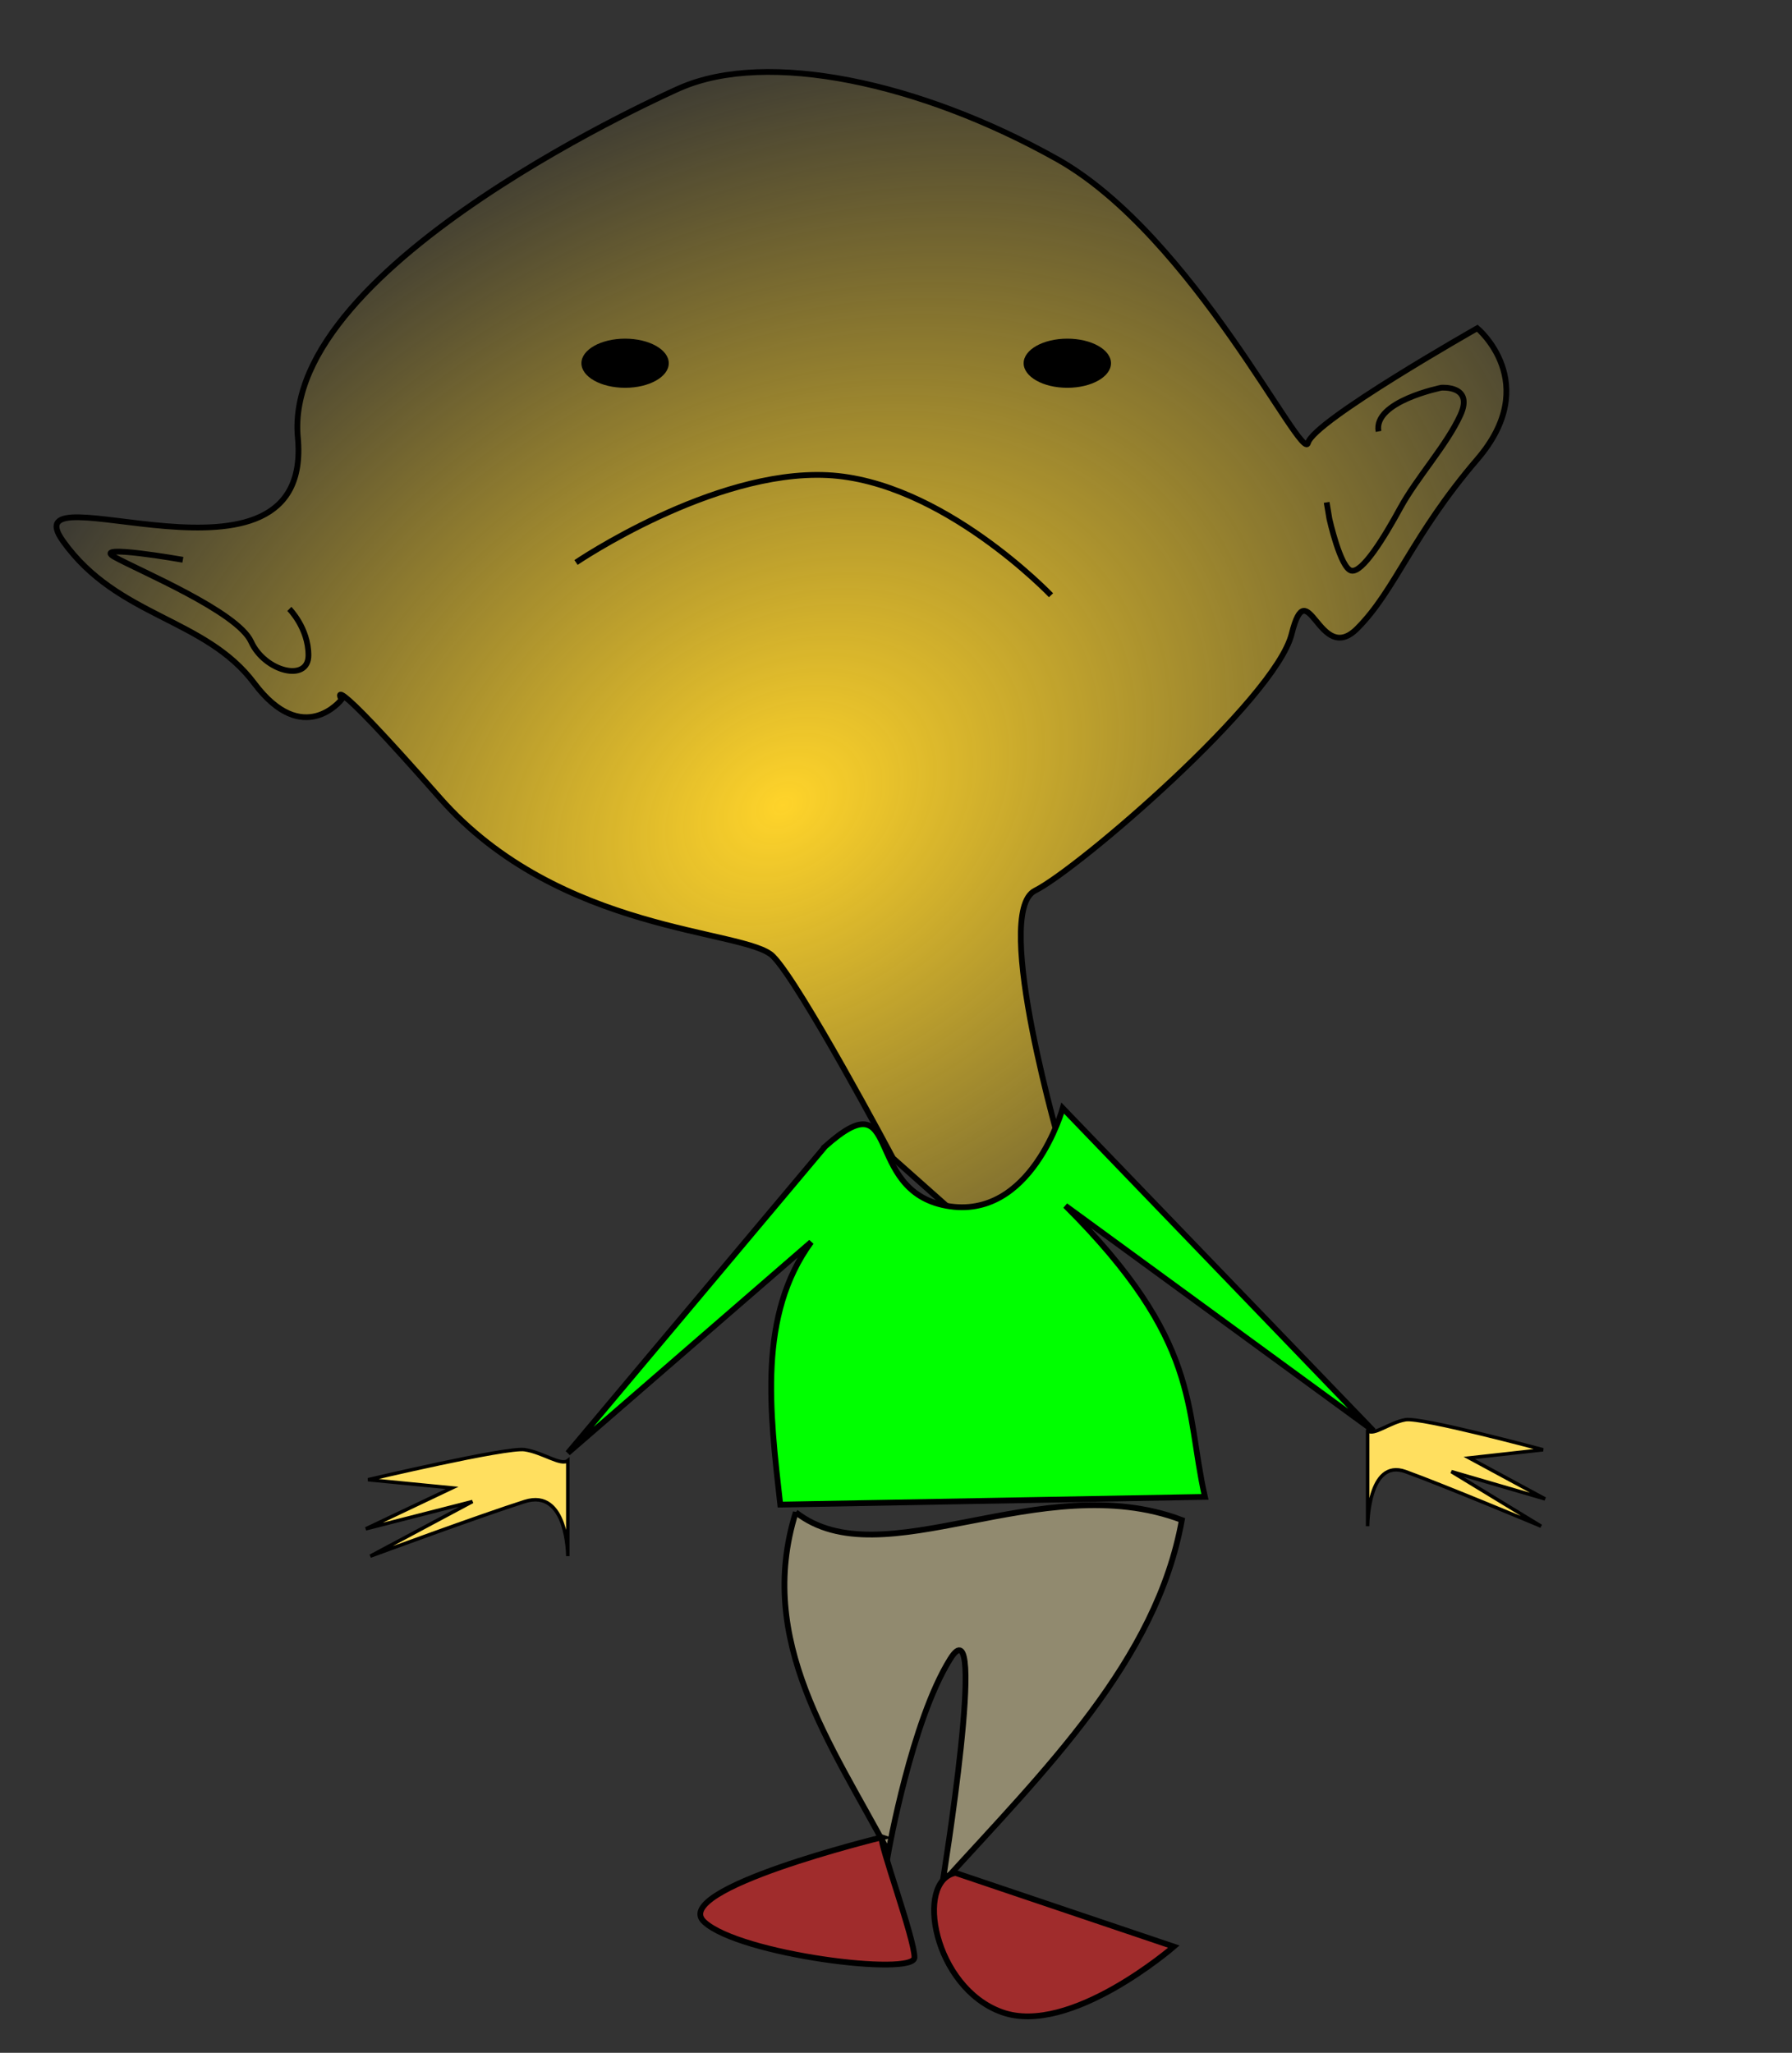 <svg xmlns="http://www.w3.org/2000/svg" viewBox="0 0 744.09 852.36"><rect x="0" y="0" width="744.09" height="852.36" fill="#333333" stroke="none"/><defs><radialGradient id="a" gradientUnits="userSpaceOnUse" cx="159" cy="610.25" r="67.557" gradientTransform="matrix(1.141 -.728 .547 .857 -166.8 103)"><stop offset="0" stop-color="#ffd42a"/><stop offset="1" stop-color="#ffd42a" stop-opacity="0"/></radialGradient></defs><path d="M-601.044-305.923s-117.923 53.476-127.52 53.476c-9.598 0-43.878 53.476-61.704 52.104-17.825-1.37-53.476-23.31-52.104-31.536 1.37-8.228 28.796-6.856 28.796-6.856s-60.333-10.97-47.99 1.371c12.34 12.34 41.135 46.621 41.135 46.621s57.59-9.598 63.076-17.825c5.484-8.227 35.65-45.25 60.332-49.362 24.682-4.114 98.726-47.99 95.984-47.99z" stroke="#000" stroke-width=".999"/><path d="M-444.089-370.105c-66.37-.156-205.346 64.022-254.171 132.835l-.146-.109s-46.613-35.64-53.469-17.815c-6.856 17.825 15.064 32.916 8.209 60.34-6.857 27.423 35.654 45.244 39.767 38.388.619-1.031 1.305-3.523 2.015-6.957 48.554 53.348 212.432 73.021 212.432 73.021v69.804s-32.96 7.754-73.68 23.267c-40.721 15.515 7.738 166.769 7.738 166.769l238.52 1.951s5.812-64.004-7.762-124.12c-13.574-60.113-127.975-77.561-127.975-77.561l-5.811-75.634s117.767-66.246 178.646-126.536c8.73 5.28 45.933 2.236 49.503-22.779 3.992-27.984 29.999-33.674 30.371-52.768.373-19.095-56.247-3.648-56.247-3.648l-.7.19c-41.59-40.789-178.313-58.19-178.313-58.19a85.139 85.139 0 00-8.93-.467z" stroke="#000" stroke-width="4.8" fill="#fca"/><path d="M-679.488-198.992s135.74 95.018 193.91 73.686c58.174-21.33 125.118-99.483 125.118-99.483s-76.672 47.033-134.816 66.515c-67.143 22.506-179.148-39.134-184.212-40.715z" stroke="#000" stroke-width="1" fill="#ff7f2a"/><path d="M-565.406-157.836l34.28 28.795 19.196-1.371-4.113-19.197 13.711 15.083 21.94-9.598 15.082-26.052-100.094 12.34z" stroke="#000" stroke-width="1" fill="#fff"/><path d="M-641.084-265.487s100.837-19.392 91.141 17.452c-9.696 36.844-65.93 29.087-58.175 23.27 7.756-5.818 52.357-31.027 32.965-31.027-19.392 0-75.627-7.756-75.627-7.756l9.696-1.94z" fill="#fff"/><path d="M-568.147-246.276c0 7.951-7.674 14.397-17.14 14.397s-17.14-6.446-17.14-14.397 7.674-14.398 17.14-14.398 17.14 6.446 17.14 14.398z" fill-rule="evenodd" fill-opacity=".84"/><path d="M-413.634-247.658s-100.837-19.391-91.14 17.453c9.695 36.844 65.93 29.087 58.175 23.269-7.756-5.818-52.358-31.026-32.965-31.026 19.391 0 75.627-7.757 75.627-7.757l-9.696-1.939z" fill="#fff"/><path d="M-486.57-228.447c0 7.952 7.674 14.397 17.14 14.397s17.14-6.445 17.14-14.397-7.674-14.397-17.14-14.397-17.14 6.446-17.14 14.397z" fill-rule="evenodd" fill-opacity=".84"/><path d="M-657.273-253.824s46.62-15.082 60.331-16.454c13.712-1.371 41.135 13.712 41.135 13.712v-30.166L-655.9-259.31l4.114 2.743-5.485 2.742z" stroke="#000" stroke-width="1"/><path d="M-403.596-250.981s-46.622-1.315-60.333 1.363c-13.712 2.678-41.136 25.86-41.136 25.86v-30.166l100.097-2.137-4.113 3.958 5.485 1.122z" stroke="#000" stroke-width=".999"/><path d="M-681.955-260.678s-89.126 53.475-86.384 61.703c2.742 8.227-76.788 119.294-86.384 79.53-9.599-39.765-27.424-35.651-27.424-35.651s8.227 6.856 15.083 38.393 24.681 34.28 46.62 12.34c21.938-21.938 46.62-68.561 67.187-89.126 20.568-20.568 74.046-63.074 71.304-67.187z" stroke="#000" stroke-width="1"/><path d="M-469.324-370.374s89.127 53.476 86.384 61.704c-2.743 8.227 86.384 134.376 95.983 94.612 9.599-39.765 41.136-1.372 41.136-1.372s-20.568-35.65-27.425-4.113c-6.855 31.536-35.65 27.425-57.59 5.485-21.938-21.94-46.62-68.559-67.189-89.127-20.568-20.568-74.044-63.075-71.301-67.19z" stroke="#000" stroke-width=".999"/><path d="M-456.975-367.623s105.582 38.393 102.84 46.621c-2.743 8.228 86.384 134.377 95.983 94.612 9.598-39.764 41.136-1.37 41.136-1.37s-42.507 9.598-49.362 41.135c-6.856 31.537-13.712-17.825-35.65-39.764-21.94-21.94-41.136-63.076-61.704-83.644-20.568-20.568-95.984-53.476-93.241-57.59z" stroke="#000" stroke-width=".999"/><path d="M-409.1-363.507s111.661 39.072 119.975 61.048c8.315 21.977 13.067 40.291 13.067 40.291s11.878-2.442 26.132-1.22c14.255 1.22 26.133 8.546 32.072 10.988 5.939 2.442 13.066-9.768 13.066-9.768s-41.576 12.21-60.581-13.43c-19.006-25.64-32.072-42.734-53.454-51.28-21.382-8.546-40.388-9.767-52.265-23.198-11.879-13.43-39.2-13.43-38.013-13.43zM-527.81-356.661s-13.487 27.033-7.933 34.083c5.553 7.052 8.726 31.733 8.726 31.733s-10.313-8.227-17.453-23.507c-7.14-15.279 15.867-41.136 16.66-42.311z" stroke="#000" stroke-width=".999"/><path d="M-507.823-351.18s2.742 47.99 0 53.476c-2.742 5.485-27.425 17.826-27.425 17.826s42.508-10.97 41.136-23.311c-1.37-12.341-5.484-42.508-5.484-42.508l19.196-20.567-27.425 15.083z" stroke="#000" stroke-width=".999"/><path d="M-561.293-342.95s-156.31 60.331-179.623 63.074c-23.31 2.742-49.363 60.331-49.363 60.331s17.826-43.877 42.506-50.733c24.681-6.856 69.933-20.568 82.272-17.825 12.34 2.742 108.32-54.847 104.207-54.847zM-633.96-322.379s93.239-54.846 123.407-52.104c30.166 2.742 35.65 2.742 35.65 2.742l-159.059 49.361zM-446.111-377.224s168.656 43.878 186.478 47.991c17.826 4.114 72.675 2.743 78.159 5.485 5.485 2.742 0 54.847 19.196 60.331 19.196 5.485-31.537 8.227-28.794-16.454 2.742-24.68 16.454-31.537-26.053-30.166-42.506 1.371-61.703-10.97-89.126-24.682-27.42-13.716-137.11-41.135-139.852-42.506z" stroke="#000" stroke-width="1"/><path d="M-233.578-301.814s17.826-5.485 12.341 8.227c-5.484 13.712-32.908 42.506-32.908 42.506l-23.31-1.371 23.31-24.68" stroke="#000" stroke-width="3.8" fill="none"/><path d="M-721.718-241.478s-16.454-9.598-16.454-2.742c0 6.856 6.856 53.475 6.856 53.475l6.856 20.568 6.856 5.485 13.712-20.568-9.598-12.34" stroke="#000" stroke-width="8.4" fill="none"/><path d="M-580.486 46.466s45.248 17.825 47.991 30.166c2.742 12.34 19.196-10.97 19.196-10.97s-5.484-57.589-20.568-60.33c-15.082-2.743-31.537-8.228-38.393 8.226s-9.598 30.166-8.227 32.908z" stroke="#000" stroke-width="12.822" fill="#fc0"/><path d="M-327.149 35.505s-45.25 17.825-47.99 30.165c-2.743 12.34-19.197-10.97-19.197-10.97s5.364-63.854 20.568-65.817c42.507-5.485 34.966 15.768 41.82 32.223 6.857 16.454 6.171 11.655 4.8 14.398z" stroke="#000" stroke-width="11.6" fill="#fc0"/><path d="M-518.786-11.122s19.882 21.254 30.166 30.852c10.284 9.598 34.965 4.799 45.249-2.057s26.738-38.393 26.738-38.393l19.196 4.799 6.17 71.99-10.969 49.361-76.788-17.14-34.28-46.62-15.768-34.964-10.284-10.284 20.568-7.541z" stroke="#000" stroke-width="16.422" fill="#fc0"/><path d="M-535.238-12.493s17.826 10.97 17.826 27.424 38.393 43.877 38.393 43.877c30.915 22.771 36.736 26.157 71.304 1.371 8.268 2.481 20.747-69.6 6.856-80.215-10.046-7.674 37.021 6.17 37.021 6.17l-10.969 8.228s-23.751 65.577-15.082 65.816c80.581 2.22 64.922 106.04 37.021 108.32l-163.172-1.37c-20.072-26.817-43.045-52.78-2.742-97.353 0 0-9.598-43.878-13.712-52.105-4.113-8.232-25.37-19.2-25.37-19.2l22.625-10.97z" stroke="#000" stroke-width="1" fill="#00f"/><g><path d="M338.91 443.89s-36.871 16.162-35.355 32.325c1.515 16.162-26.769 2.525-21.718 9.596 5.05 7.072 13.132 7.072 17.678 13.132 4.546 6.061 8.081 1.516 8.081 1.516s-2.02-3.536 9.092 9.091 28.284 12.122 30.81 14.647c2.525 2.525 11.112 18.688 11.112 18.688l9.091 8.081 6.566-8.586s-6.566-22.223-2.525-24.244c4.04-2.02 22.223-17.678 23.739-23.74 1.515-6.06 2.525 3.031 6.06-.504 3.536-3.536 5.051-8.586 11.113-15.657 6.06-7.071 0-12.122 0-12.122s-15.152 8.586-15.657 10.607c-.506 2.02-10.607-19.193-23.234-26.264-12.627-7.071-26.77-10.102-34.85-6.566z" stroke="#000" stroke-width=".534" fill="url(#a)" transform="matrix(4.489 0 0 4.489 -1238.99 -1956.1)"/><path d="M342.641 476.021L235.805 603.294l101.006-87.571c-22.092 30.397-17.244 69.774-12.824 109.009l176.337-3.206c-8.38-37.153-1.326-64.43-57.938-120.895l127.887 93.434-128.987-133.948s-13.02 46.96-48.288 40.546c-35.267-6.412-18.036-53.369-50.357-24.643z" stroke="#000" stroke-width="2.397" fill="#0f0"/><path d="M330.433 627.914c-16.729 53.356 14.805 96.37 38.473 141.07 0 0 9.618-54.504 25.649-80.151 16.03-25.65-3.206 92.976-3.206 92.976 42.528-46.811 88.895-92.227 99.39-150.686-58.464-22.174-124.405 24.92-160.305-3.206z" stroke="#000" stroke-width="2.397" fill="#918a6f"/><path d="M366.117 762.885s-88.416 21.537-73.68 35.14c14.736 13.602 87.28 22.67 87.28 14.735s-14.736-47.61-13.603-49.876zM396.728 777.652l90.683 30.605s-43.074 37.407-71.413 27.205c-28.339-10.201-36.273-54.41-19.27-57.808z" stroke="#000" stroke-width="2.397" fill="#a02c2c"/><path d="M277.692 150.817c0 5.634-8.12 10.201-18.136 10.201s-18.137-4.567-18.137-10.201 8.12-10.202 18.137-10.202 18.136 4.568 18.136 10.202zM461.319 150.817c0 5.634-8.12 10.201-18.137 10.201s-18.136-4.567-18.136-10.201 8.12-10.202 18.136-10.202 18.137 4.568 18.137 10.202z" fill-rule="evenodd"/><path d="M239.18 233.55s56.677-38.54 104.287-36.273c47.61 2.267 92.95 49.877 92.95 49.877M75.932 232.428s-38.54-6.801-28.338-1.134c10.201 5.668 51.007 22.671 56.677 35.14 5.667 12.468 23.804 17.003 23.804 5.667s-7.935-19.27-7.935-19.27M550.865 208.594l1.134 6.8s4.534 20.404 9.068 21.538c4.534 1.133 13.603-13.603 20.404-26.072s19.27-26.071 24.937-38.54c5.668-12.469-7.935-11.335-7.935-11.335s-28.338 5.667-26.071 18.136" stroke="#000" stroke-width="2.397" fill="none"/><path d="M235.769 606.459v39.673s0-28.338-17.907-22.67-64.088 22.67-64.088 22.67l42.412-22.67-44.296 11.335 35.814-17.003-34.872-3.4s57.49-13.603 65.03-12.47c7.54 1.134 15.08 6.802 17.907 4.535zM567.877 594.026v39.673s0-28.339 15.73-22.67 56.295 22.67 56.295 22.67l-37.254-22.67 38.91 11.335-31.459-17.004 30.63-3.4s-50.5-13.603-57.12-12.469c-6.623 1.134-13.246 6.801-15.73 4.534z" stroke="#000" stroke-width="1.441" fill="#ffdf5f"/></g></svg>